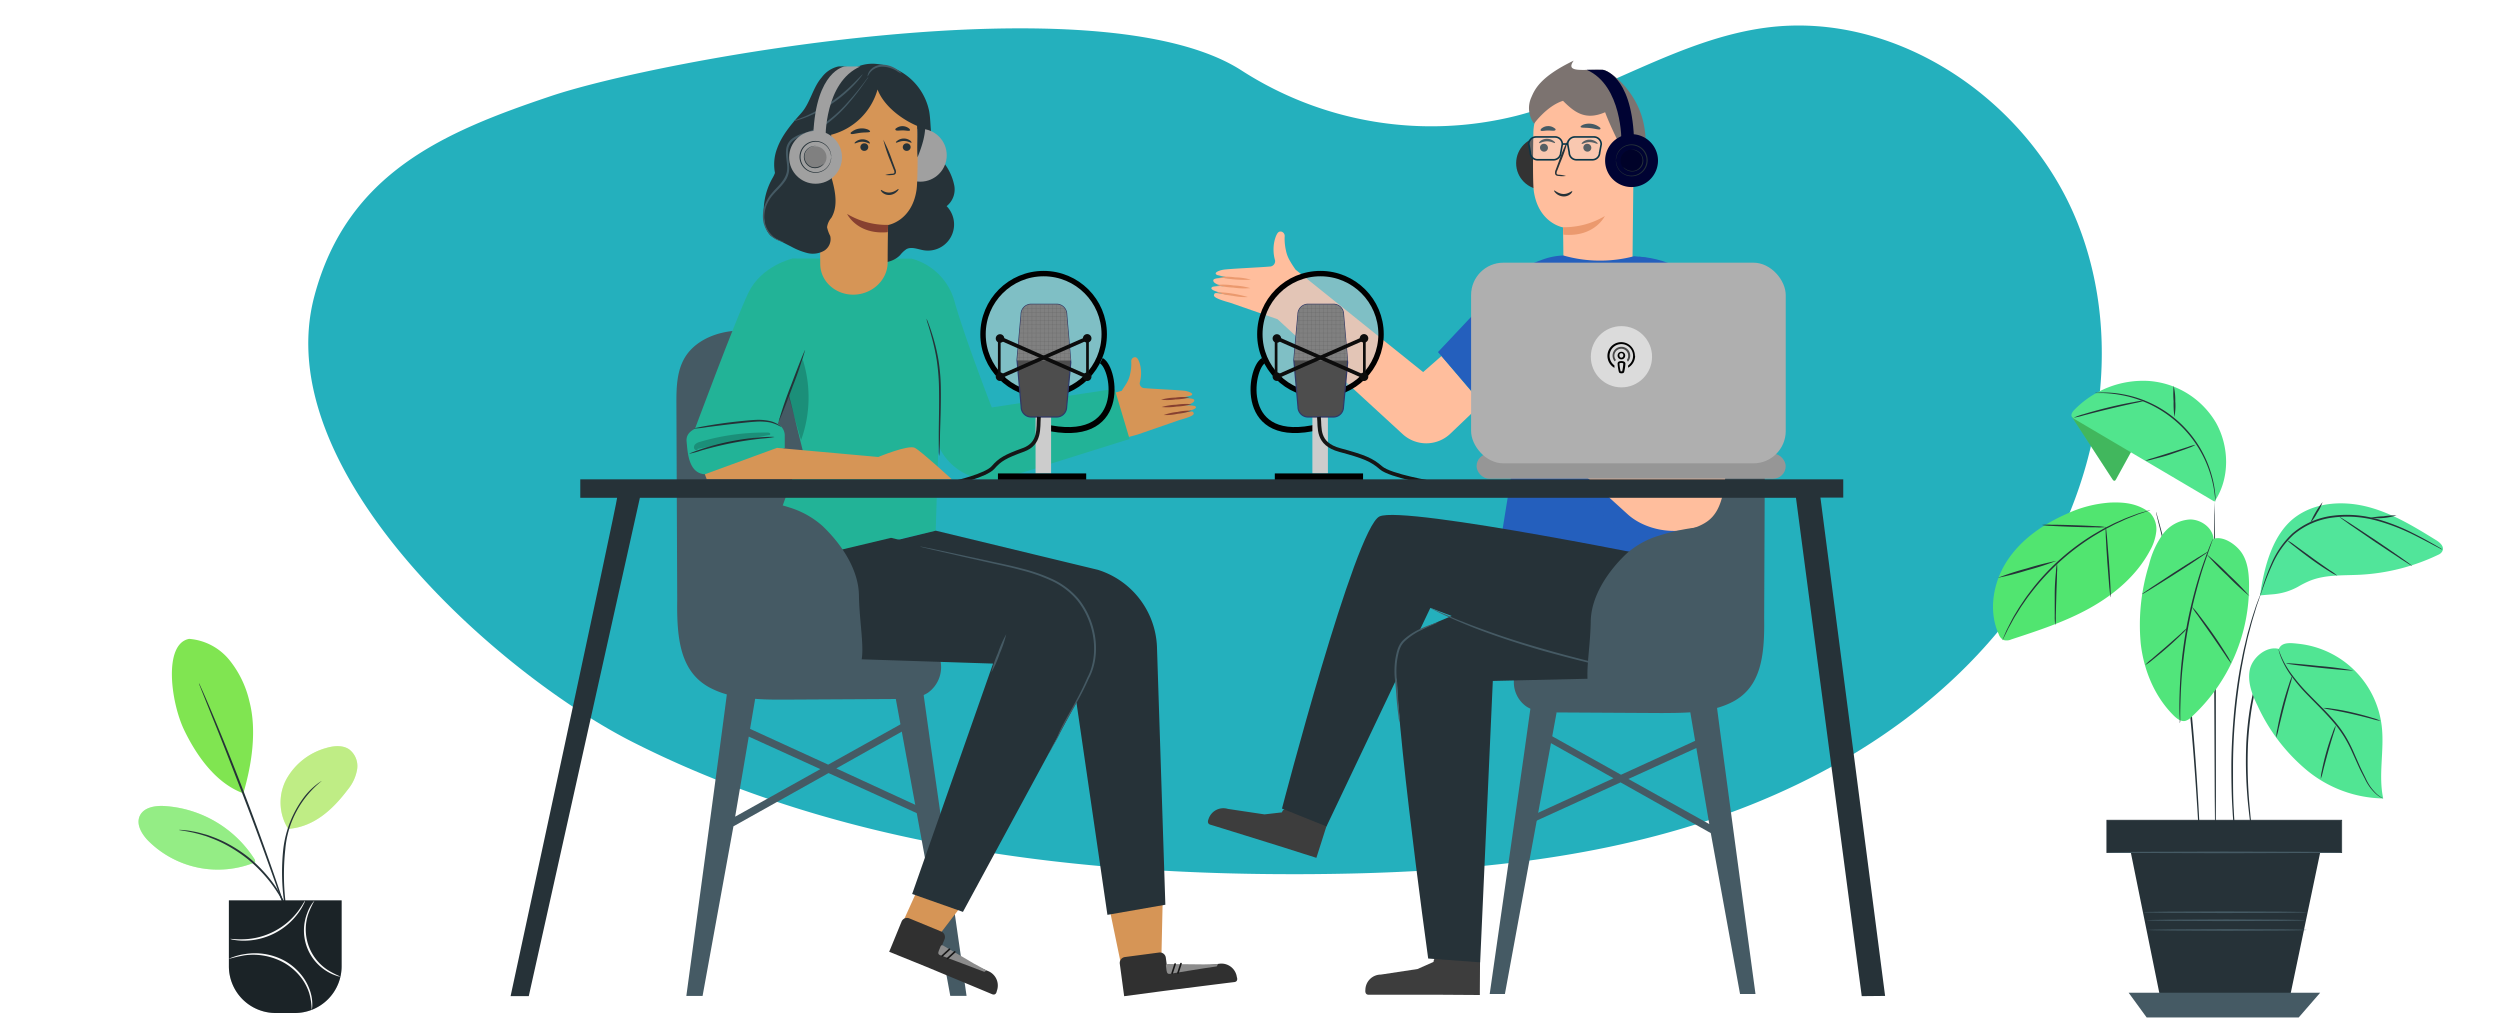 <svg xmlns="http://www.w3.org/2000/svg" xmlns:xlink="http://www.w3.org/1999/xlink" viewBox="0 0 657.18 271.84"><defs><style>.cls-1,.cls-11,.cls-2,.cls-22,.cls-35,.cls-38,.cls-42,.cls-44,.cls-45{fill:none;}.cls-2{stroke:#231f20;stroke-width:0.3px;}.cls-3{fill:#24b0bd;}.cls-4{fill:#455a64;}.cls-5{fill:#ffbe9d;}.cls-6{fill:#eb996e;}.cls-7{fill:#3d3d3d;}.cls-8{fill:#333;}.cls-9{fill:#263238;}.cls-10{fill:#eaeaea;opacity:0.25;}.cls-11{stroke:#083547;stroke-width:0.43px;}.cls-11,.cls-22,.cls-35,.cls-38,.cls-39,.cls-42,.cls-44,.cls-45{stroke-miterlimit:10;}.cls-12{fill:#7c7370;}.cls-13{fill:#000333;}.cls-14{opacity:0.2;}.cls-15{fill:#245fbd;}.cls-16{fill:#d69556;}.cls-17{fill:#874030;}.cls-18{fill:#22b397;}.cls-19{fill:#a0a0a0;}.cls-20{fill:#303030;}.cls-21{fill:#8c8c8c;}.cls-22,.cls-44{stroke:#161616;}.cls-22{stroke-linecap:round;stroke-width:0.43px;}.cls-23{fill:#51e57b;}.cls-24{fill:#51e574;}.cls-25{fill:#51e58d;}.cls-26{fill:#51e570;}.cls-27{fill:#51e59a;}.cls-28{fill:#51e593;}.cls-29{fill:#80e551;}.cls-30{fill:#a4e551;}.cls-31{opacity:0.3;}.cls-32{fill:#fff;}.cls-33{fill:#67e551;}.cls-34{fill:#fafafa;}.cls-35,.cls-38{stroke:#000;}.cls-35{stroke-width:1.57px;}.cls-36,.cls-37{fill:#ccc;}.cls-37{opacity:0.54;}.cls-38{stroke-width:1.42px;}.cls-39{fill:#4d4d4d;stroke:#303866;stroke-width:0.33px;}.cls-40{fill:gray;}.cls-41{fill:url(#Grid_.25_inch_Lines);}.cls-42,.cls-45{stroke:#0c0c0c;}.cls-42{stroke-width:0.99px;}.cls-43{fill:#0c0c0c;}.cls-45{stroke-width:0.71px;}.cls-46{fill:#969696;}.cls-47{fill:#afafaf;}.cls-48{fill:#dbdbdb;}.cls-49{fill:#494949;}</style><pattern id="Grid_.25_inch_Lines" data-name="Grid .25 inch Lines" width="72" height="72" patternTransform="translate(5.05 2.76) scale(0.06)" patternUnits="userSpaceOnUse" viewBox="0 0 72 72"><rect class="cls-1" width="72" height="72"/><line class="cls-2" x1="45" y1="71.75" x2="45" y2="144.25"/><line class="cls-2" x1="9" y1="71.75" x2="9" y2="144.25"/><line class="cls-2" x1="63" y1="71.75" x2="63" y2="144.25"/><line class="cls-2" x1="27" y1="71.75" x2="27" y2="144.25"/><line class="cls-2" x1="71.75" y1="9" x2="144.25" y2="9"/><line class="cls-2" x1="71.75" y1="45" x2="144.25" y2="45"/><line class="cls-2" x1="71.75" y1="27" x2="144.25" y2="27"/><line class="cls-2" x1="71.75" y1="63" x2="144.25" y2="63"/><line class="cls-2" x1="-0.25" y1="9" x2="72.25" y2="9"/><line class="cls-2" x1="-0.25" y1="45" x2="72.25" y2="45"/><line class="cls-2" x1="-0.25" y1="27" x2="72.25" y2="27"/><line class="cls-2" x1="-0.25" y1="63" x2="72.25" y2="63"/><line class="cls-2" x1="45" y1="-0.25" x2="45" y2="72.25"/><line class="cls-2" x1="9" y1="-0.25" x2="9" y2="72.25"/><line class="cls-2" x1="63" y1="-0.25" x2="63" y2="72.25"/><line class="cls-2" x1="27" y1="-0.25" x2="27" y2="72.25"/><line class="cls-2" x1="-72.25" y1="9" x2="0.25" y2="9"/><line class="cls-2" x1="-72.25" y1="45" x2="0.25" y2="45"/><line class="cls-2" x1="-72.25" y1="27" x2="0.25" y2="27"/><line class="cls-2" x1="-72.25" y1="63" x2="0.25" y2="63"/><line class="cls-2" x1="45" y1="-72.25" x2="45" y2="0.25"/><line class="cls-2" x1="9" y1="-72.25" x2="9" y2="0.25"/><line class="cls-2" x1="63" y1="-72.25" x2="63" y2="0.25"/><line class="cls-2" x1="27" y1="-72.25" x2="27" y2="0.25"/></pattern></defs><g id="kleur"><g id="Background_Simple_copy" data-name="Background Simple copy"><path class="cls-3" d="M144.75,25.28c29.33-9.85,144.77-30.72,181.72-6.69a92.06,92.06,0,0,0,72.1,11.86c22.49-5.77,42.49-20.06,65.51-23.16,34.39-4.63,69.13,19,82,51.19s5.54,70.41-14.28,98.89S481,205.25,448,216s-68.06,13.51-102.75,13.78c-61.28.47-124.07-7-178.78-34.64-35.22-17.79-96.11-71.4-83.82-117.34C91.3,45.38,116.87,34.65,144.75,25.28Z"/></g><g id="Character_2_copy" data-name="Character 2 copy"><path class="cls-4" d="M402.35,185.9c-.17,1.78-10.75,75.39-10.75,75.39l4,0,13.6-74.06Z"/><path class="cls-4" d="M444.33,187.25l1.27,7.49-19.48,8.92L406,192.41l-.85,1.51,19,10.66-23.31,10.67.63,1.6L426,205.67,449.72,219l7.69,42.3,4.06,0s-9.94-73.43-10.1-75.21h0a21,21,0,0,0,4.15-1.63c7.39-3.9,8.38-12,8.23-22q.11-24.35.2-48.69c0-4,0-8.28-2.12-11.73s-5.91-5.48-9.83-6.28-8-.51-12-.16L419.37,161c-6.5,1.91-12.52,4.72-17.07,9.4a14.5,14.5,0,0,0-4.23,7.56,7.82,7.82,0,0,0,3.1,7.71c2.28,1.53,5.28,1.6,8.08,1.61l27.62.16C439.33,187.42,441.85,187.42,444.33,187.25Zm1.59,9.38,3.4,20-21.26-11.86Z"/><path class="cls-5" d="M318.76,75.39A9.62,9.62,0,0,1,322,75.3c-2.21-.43-3.11-1-3.06-1.62.09-1,5.23-.51,7.63-.23A46.32,46.32,0,0,1,320,72.31c-1.13-.5.2-1.16,1.46-1.39,1.41-.27,9.84-.62,12.26-.85a1.43,1.43,0,0,0,1.46-1.62c-1-3.4.08-6.57.77-7.3s1.91,0,1.75,1.08a13.55,13.55,0,0,0,.33,3.56,8.5,8.5,0,0,0,1,2.68c.56,1,1.08,1.75,1.53,2.41l33.54,26.93,4.83-4.23,10.59,12.53L381.26,114a9.18,9.18,0,0,1-12.54.12l-32.88-30.2L323.4,79.59c-3.21-.89-4.47-1.49-4.27-2.08.28-.79.14-.49,6.2.3C325.33,77.81,316.68,76.6,318.76,75.39Z"/><path class="cls-6" d="M328.06,78.09a15.91,15.91,0,0,1-4.18-.37,15.47,15.47,0,0,1-4.1-.93,32.31,32.31,0,0,1,8.28,1.3Z"/><path class="cls-6" d="M328.68,75.74a18.34,18.34,0,0,1-4.47-.14,18.88,18.88,0,0,1-4.43-.7,17.85,17.85,0,0,1,4.48.14A18.72,18.72,0,0,1,328.68,75.74Z"/><path class="cls-6" d="M328.84,73.53a32.5,32.5,0,0,1-8.42-.69,15.5,15.5,0,0,1,4.23.07A15.87,15.87,0,0,1,328.84,73.53Z"/><g id="schoen_copy_2" data-name="schoen copy 2"><path class="cls-7" d="M322.78,212.64l9.62,1.44,4.58-.53a1.58,1.58,0,0,1,2-1l8.67,2.75a1.58,1.58,0,0,1,1,2l-2.27,7.14-.34,1.06-10.16-3.22s-16.56-5.16-17.74-5.5c-1-.3-.46-1.44-.46-1.44A4.09,4.09,0,0,1,322.78,212.64Z"/></g><g id="schoen_copy_3" data-name="schoen copy 3"><path class="cls-7" d="M363,256.19l9.62-1.46,4.22-1.87a1.58,1.58,0,0,1,1.57-1.55l9.1.07a1.56,1.56,0,0,1,1.55,1.57l-.05,7.5v1.11l-10.66-.07s-17.34,0-18.57,0c-1.08,0-.86-1.24-.86-1.24A4.08,4.08,0,0,1,363,256.19Z"/></g><circle class="cls-8" cx="405.5" cy="42.9" r="6.95"/><path class="cls-5" d="M416.29,21.9a13.21,13.21,0,0,0-13.21,13c-.12,6.56-.17,13.55.15,15.57,1.31,8.25,7.64,9.3,7.64,9.3s.1,5.17.12,10.08c0,4.67,4.08,8.55,9.08,8.65h0a8.56,8.56,0,0,0,9.05-8.15l.38-35.05A13.21,13.21,0,0,0,416.29,21.9Z"/><path class="cls-9" d="M404.82,38.79a1.07,1.07,0,0,0,1,1.07,1,1,0,0,0,1.09-1,1.06,1.06,0,0,0-1-1.06A1,1,0,0,0,404.82,38.79Z"/><path class="cls-9" d="M404.59,37.61c.14.13.94-.46,2.08-.46s2,.58,2.09.44-.07-.31-.44-.58a2.9,2.9,0,0,0-1.67-.52A2.81,2.81,0,0,0,405,37C404.65,37.29,404.53,37.54,404.59,37.61Z"/><path class="cls-9" d="M416.22,38.79a1.06,1.06,0,0,0,1,1.07,1,1,0,0,0,1.09-1,1.06,1.06,0,0,0-1-1.06A1,1,0,0,0,416.22,38.79Z"/><path class="cls-9" d="M415.78,37.82c.14.14.94-.46,2.08-.45s2,.57,2.09.43-.07-.31-.43-.58a2.89,2.89,0,0,0-1.68-.51,2.74,2.74,0,0,0-1.65.53C415.84,37.51,415.72,37.76,415.78,37.82Z"/><path class="cls-9" d="M411.65,46.26a7.45,7.45,0,0,0-1.85-.33c-.29,0-.56-.09-.61-.29a1.46,1.46,0,0,1,.19-.86c.28-.7.56-1.44.86-2.21a37.42,37.42,0,0,0,1.93-5.79,38.59,38.59,0,0,0-2.39,5.62c-.29.77-.56,1.52-.82,2.22a1.68,1.68,0,0,0-.15,1.14.74.74,0,0,0,.47.43,1.93,1.93,0,0,0,.5.07A7.1,7.1,0,0,0,411.65,46.26Z"/><path class="cls-6" d="M410.87,59.73a21,21,0,0,0,11-2.94s-2.68,5.66-10.93,4.89Z"/><path class="cls-9" d="M413.29,50.26c-.13-.14-1,.78-2.34.73s-2.26-1-2.38-.92.06.38.46.76a3.06,3.06,0,0,0,1.94.81,2.65,2.65,0,0,0,1.9-.66C413.25,50.63,413.35,50.31,413.29,50.26Z"/><path class="cls-4" d="M415.49,33.36c.11.31,1.25.16,2.58.32s2.42.53,2.6.25-.11-.43-.55-.73a4.45,4.45,0,0,0-1.92-.67,4.27,4.27,0,0,0-2,.24C415.69,33,415.44,33.21,415.49,33.36Z"/><path class="cls-4" d="M405,34.31c.2.26,1,0,1.93,0s1.74.17,1.93-.1-.05-.39-.4-.63a2.62,2.62,0,0,0-1.57-.43,2.67,2.67,0,0,0-1.53.52C405,33.92,404.92,34.18,405,34.31Z"/><path class="cls-5" d="M428.45,38.15c.12-.06,4.77-1.63,4.82,3.18s-4.79,3.87-4.8,3.73S428.45,38.15,428.45,38.15Z"/><path class="cls-6" d="M429.92,43.22s.08.06.23.12a.81.81,0,0,0,.62,0,2.05,2.05,0,0,0,.94-1.87,2.71,2.71,0,0,0-.24-1.2,1,1,0,0,0-.64-.64.42.42,0,0,0-.49.24c-.07.13,0,.23-.06.24s-.1-.08-.07-.28a.53.53,0,0,1,.19-.3.59.59,0,0,1,.46-.13,1.16,1.16,0,0,1,.88.74,2.72,2.72,0,0,1,.31,1.33,2.17,2.17,0,0,1-1.2,2.09.89.89,0,0,1-.77-.11C429.93,43.34,429.9,43.23,429.92,43.22Z"/><g id="haar_erik" data-name="haar erik"><g id="bril_erik" data-name="bril erik"><path class="cls-10" d="M408.35,42h-4.16a1.9,1.9,0,0,1-1.91-1.91l-.41-2.26A1.92,1.92,0,0,1,403.78,36h5a1.91,1.91,0,0,1,1.91,1.91l-.41,2.26A1.9,1.9,0,0,1,408.35,42Z"/><path class="cls-10" d="M418.57,42h-4.16a1.9,1.9,0,0,1-1.9-1.91l-.41-2.26A1.91,1.91,0,0,1,414,36h5a1.92,1.92,0,0,1,1.91,1.91l-.41,2.26A1.9,1.9,0,0,1,418.57,42Z"/><path class="cls-11" d="M408.35,42h-4.16a1.9,1.9,0,0,1-1.91-1.91l-.41-2.26A1.92,1.92,0,0,1,403.78,36h5a1.91,1.91,0,0,1,1.91,1.91l-.41,2.26A1.9,1.9,0,0,1,408.35,42Z"/><path class="cls-11" d="M418.57,42h-4.16a1.9,1.9,0,0,1-1.9-1.91l-.41-2.26A1.91,1.91,0,0,1,414,36h5a1.92,1.92,0,0,1,1.91,1.91l-.41,2.26A1.9,1.9,0,0,1,418.57,42Z"/><line class="cls-11" x1="410.66" y1="37.86" x2="412.1" y2="37.86"/></g><path class="cls-12" d="M403.26,32.5s3.34-4.65,7.61-6c3,3,5.87,5.27,11.07,3,1.67,4.57,7.62,16.83,8,13.73s3.9-2.15,2.13-10.72-8.66-13.82-10.63-14.15c-4.82-.26-10.21,1-7.76-2.42-9.08,4.36-10.31,7.78-11.18,9.75A6.87,6.87,0,0,0,403.26,32.5Z"/></g><path class="cls-13" d="M421.94,42.22a6.95,6.95,0,1,0,6.95-6.95A6.95,6.95,0,0,0,421.94,42.22Z"/><path class="cls-13" d="M426.23,37.28s.28-14.8-9.14-18.93h4.23s7.47,1.09,8.2,17.77"/><g class="cls-14"><path d="M426,42.22a2.89,2.89,0,1,0,2.89-2.89A2.88,2.88,0,0,0,426,42.22Z"/></g><path class="cls-9" d="M426.72,43.9a3.49,3.49,0,0,0,1.44.89,2.92,2.92,0,0,0,1.8,0,2.86,2.86,0,0,0,1.62-3.67,2.92,2.92,0,0,0-1.2-1.35,3.28,3.28,0,0,0-1.63-.45,1.57,1.57,0,0,1,.47,0,2.87,2.87,0,0,1,1.23.36,3.05,3.05,0,0,1,1.3,1.41,2.93,2.93,0,0,1,0,2.32A2.86,2.86,0,0,1,430,44.93a3,3,0,0,1-3-.66A1.92,1.92,0,0,1,426.72,43.9Z"/><path class="cls-9" d="M424.78,42.14a3.21,3.21,0,0,1,.09-1,4.09,4.09,0,0,1,1.49-2.31,4.15,4.15,0,0,1,4-.62,4.19,4.19,0,0,1,0,7.88,4.15,4.15,0,0,1-4-.62,4.09,4.09,0,0,1-1.49-2.31,3.21,3.21,0,0,1-.09-1,7.9,7.9,0,0,0,.17,1,4.1,4.1,0,0,0,1.49,2.22,4,4,0,1,0-1.49-4.2A7.9,7.9,0,0,0,424.78,42.14Z"/><path class="cls-15" d="M449.29,88.88l-7,35.1,1.26,26.3-50.11-1.63,4.74-29.26,0-19.06-6.46,8.2L378,92.55,394.1,75.46h0a27.76,27.76,0,0,1,10.8-7,18,18,0,0,1,6.07-1.3h0a35,35,0,0,0,18.63.18c.66.09,0,0,1.16.14l.21,0a20.87,20.87,0,0,1,18.22,19.63Z"/><path class="cls-15" d="M430.76,67.49s19.4.15,21.8,20.64l1.21,15.22L436.18,103Z"/><path class="cls-15" d="M451,81l-.67.06a9.06,9.06,0,0,1-1.93-.17,17.36,17.36,0,0,1-2.94-.85c-1.12-.41-2.37-1-3.8-1.37a10.07,10.07,0,0,0-4.81-.36,14.54,14.54,0,0,0-5.14,2.13c-1.68,1-3.29,2.36-5,3.63a20.53,20.53,0,0,1-5.87,3.19,17.67,17.67,0,0,1-12.67-.66,35.57,35.57,0,0,1-4.86-2.86A40.26,40.26,0,0,0,399,81.19a12.14,12.14,0,0,0-6.83-1.42,7.94,7.94,0,0,0-1.86.47l-.62.27s.2-.12.6-.31a8.08,8.08,0,0,1,1.87-.51,12.19,12.19,0,0,1,6.9,1.37,41.05,41.05,0,0,1,4.22,2.52,34.42,34.42,0,0,0,4.84,2.83,17.51,17.51,0,0,0,12.53.64,20.31,20.31,0,0,0,5.82-3.16c1.75-1.26,3.36-2.59,5.06-3.63a14.8,14.8,0,0,1,5.21-2.14,10.32,10.32,0,0,1,4.88.39c1.44.44,2.69,1,3.8,1.4a18.81,18.81,0,0,0,2.92.89,10.06,10.06,0,0,0,1.91.2Z"/><path class="cls-15" d="M394.94,103.45a3.16,3.16,0,0,1-.76-.28,5.4,5.4,0,0,1-1.69-1.42,10.13,10.13,0,0,1-1.58-2.88c-.44-1.16-.79-2.47-1.35-3.76a8.11,8.11,0,0,0-2.31-3.17,8.34,8.34,0,0,0-2.82-1.54,9.88,9.88,0,0,0-3-.38,4.29,4.29,0,0,1,.81-.06,7.51,7.51,0,0,1,2.19.31A8.06,8.06,0,0,1,389.74,95c.57,1.31.92,2.63,1.35,3.77a10.34,10.34,0,0,0,1.51,2.86A5.52,5.52,0,0,0,394.94,103.45Z"/><path class="cls-15" d="M434.48,99l-.35-.17a7.53,7.53,0,0,0-1-.43,9.14,9.14,0,0,0-4.08-.23,20.34,20.34,0,0,0-5.75,2,27.09,27.09,0,0,1-7.05,2.64,21,21,0,0,1-7.53.09,20.56,20.56,0,0,1-9.38-4.06c-.75-.63-1.15-1-1.15-1a3,3,0,0,1,.32.23l.88.7a23.08,23.08,0,0,0,3.53,2.14,21.44,21.44,0,0,0,5.83,1.8,20.86,20.86,0,0,0,7.46-.1,27.55,27.55,0,0,0,7-2.6A20,20,0,0,1,429,98a9,9,0,0,1,4.13.3A5.13,5.13,0,0,1,434.48,99Z"/><path class="cls-15" d="M453.26,95a2.77,2.77,0,0,1-.65.43,5.16,5.16,0,0,1-2.07.48,9.57,9.57,0,0,1-3.12-.5,34.82,34.82,0,0,0-3.69-1,16.09,16.09,0,0,0-6.9.21,18.51,18.51,0,0,0-2,.63,4.53,4.53,0,0,1-.73.28,12.26,12.26,0,0,1,2.71-1,15.66,15.66,0,0,1,7-.27,31.68,31.68,0,0,1,3.71,1.06,9.57,9.57,0,0,0,3.06.52,5.3,5.3,0,0,0,2-.4C453,95.15,453.25,95,453.26,95Z"/><path class="cls-15" d="M439.52,117.51l-.42-.16c-.26-.11-.67-.25-1.19-.42a16.39,16.39,0,0,0-4.59-.68,28.06,28.06,0,0,0-6.84.87c-2.53.62-5.24,1.57-8.12,2.44a34.68,34.68,0,0,1-8.32,1.67,17.63,17.63,0,0,1-6.85-1,11.8,11.8,0,0,1-4-2.41,8.66,8.66,0,0,1-.86-.93c-.19-.23-.27-.35-.27-.35s.37.48,1.18,1.22a12,12,0,0,0,4,2.34A17.62,17.62,0,0,0,410,121a35.06,35.06,0,0,0,8.28-1.67c2.87-.87,5.58-1.82,8.13-2.42a26.8,26.8,0,0,1,6.88-.84,16.08,16.08,0,0,1,4.61.74A9.6,9.6,0,0,1,439.52,117.51Z"/><path class="cls-15" d="M440.2,135.77l-.45-.14a10.89,10.89,0,0,0-1.3-.3,13.08,13.08,0,0,0-4.88.26,37,37,0,0,0-6.81,2.57,38,38,0,0,1-4,1.58,19.44,19.44,0,0,1-4.58.85,27,27,0,0,1-8.89-1,48.67,48.67,0,0,1-6.87-2.53c-1.9-.86-3.4-1.62-4.44-2.15l-1.19-.61-.41-.23.42.19,1.21.58c1,.51,2.57,1.25,4.47,2.09a49.32,49.32,0,0,0,6.86,2.48,27.26,27.26,0,0,0,8.83,1,19.63,19.63,0,0,0,4.53-.84,38.46,38.46,0,0,0,4-1.56,37.23,37.23,0,0,1,6.86-2.54,12.64,12.64,0,0,1,4.92-.2A7.78,7.78,0,0,1,440.2,135.77Z"/><path class="cls-15" d="M441,72.34l-.51.15a4.8,4.8,0,0,0-1.39.63,9.93,9.93,0,0,0-3.33,4.44,20.87,20.87,0,0,0-1.16,3.72,14.52,14.52,0,0,0-.29,2.14c0,.73,0,1.51.06,2.29.13,3.17.27,6.64.42,10.28.1,2.57.2,5.06.29,7.36l-.1-.09,13.67,0,4,0c.93,0,1.43,0,1.43,0l-1.43,0-4,0-13.67,0h-.09v-.09c-.1-2.3-.2-4.79-.3-7.36-.15-3.64-.28-7.11-.41-10.27,0-.79-.08-1.56,0-2.32a14.72,14.72,0,0,1,.31-2.17,19.93,19.93,0,0,1,1.19-3.73A9.74,9.74,0,0,1,439,73.06a4.77,4.77,0,0,1,1.41-.61Z"/><path class="cls-15" d="M398.21,85.77c.05,0,.1,6.36.1,14.22s-.05,14.22-.1,14.22-.1-6.37-.1-14.22S398.15,85.77,398.21,85.77Z"/><g class="cls-14"><path class="cls-15" d="M398.17,108.6c7.26,9.76,14.92,20.43,24.46,28a20.06,20.06,0,0,0,6.62,3.81,8.4,8.4,0,0,0,7.34-1,1.16,1.16,0,0,0,.47-.6c.14-.55-.49-1-1-1.21-8.44-4-14.46-11.7-21.65-17.69-4.91-4.09-16.24-11.3-16.24-11.3"/></g><path class="cls-5" d="M390.53,100.23c1.18-.87,5.91,5.59,5.68,3.59s-6.68-7.21-5.4-8.06c1.66-1.12,6.49,5.74,6.94,6.29s1.24-.1.81-.58c-.62-.68-7-8-5.36-9.1.9-.61,1.82,1.14,1.82,1.14s5.45,7.29,6.2,6.74-2.3-5-3.44-6.36-.93-2.5.09-2.5c.69,0,4.27,4.22,5.36,5.64s4,5.36,4.12,2.2c0,0,0-.09,0-.14,0-3.11,1.07-5.5,1.84-6a1.08,1.08,0,0,1,1.55,1.16,1.24,1.24,0,0,1-.11.44c0,.06-.05.15-.08.22a16,16,0,0,0-.37,3.19,8.37,8.37,0,0,0,.38,2.81c.33,1,.65,1.93.95,2.67l.47.58,26.43,14.94h0l-.72-15.29s0,0,0-.61l15.57.15.28,20.34a26.45,26.45,0,0,1-.6,6c-.68,3-1.76,5.78-4.34,7.51-5.92,3.94-15.46,2.74-20.72-2l-21.94-19.93-4.55-4.14h0a99.53,99.53,0,0,1-8.35-7C389.8,100.85,390.09,100.55,390.53,100.23Z"/><path class="cls-9" d="M443.63,148.07s-74.59-15.35-81-12.31S337,212.55,337,212.55l11.69,4.7L376,159.79s50.79,19.77,58.94,18.09S443.63,148.07,443.63,148.07Z"/><path class="cls-9" d="M410.36,151.45c-1,.33-40.21,13.16-42.93,18.24s8,82.28,8,82.28l13.66,1L392.42,179,435.33,178Z"/><path class="cls-4" d="M435.56,178a2.67,2.67,0,0,1-.63-.08l-1.8-.32c-1.55-.29-3.79-.73-6.56-1.32-5.52-1.18-13.13-3-21.43-5.34-4.14-1.2-8.05-2.46-11.59-3.68s-6.68-2.43-9.28-3.54c-1.31-.54-2.47-1.06-3.49-1.53s-1.91-.87-2.61-1.23l-1.62-.82a4.84,4.84,0,0,1-.56-.31,2.53,2.53,0,0,1,.6.22l1.66.74q1.08.5,2.64,1.14c1,.45,2.2,1,3.52,1.46,2.61,1.07,5.77,2.21,9.29,3.44s7.45,2.43,11.58,3.63c8.28,2.38,15.87,4.21,21.37,5.47l6.52,1.48,1.78.41A2.86,2.86,0,0,1,435.56,178Z"/><path class="cls-4" d="M368,189.8a2.74,2.74,0,0,1-.35-1.25c-.1-.92-.26-2.06-.4-3.44s-.28-3.74-.46-5.64a22,22,0,0,1,0-6.18c.41-2.29.81-3.9,2.27-5.21a16.9,16.9,0,0,1,4.39-2.81,31.13,31.13,0,0,1,3.25-1.27,5.89,5.89,0,0,1,1.23-.36c0,.09-1.69.69-4.33,2a17.3,17.3,0,0,0-4.22,2.83c-1.4,1.29-1.71,2.8-2.1,5a22.21,22.21,0,0,0,0,6c.13,1.91.24,4.15.34,5.65s.27,2.53.33,3.45S368,189.79,368,189.8Z"/><path class="cls-4" d="M421.52,184c-6.65-.44-3.52-10-3.36-20.63.1-6.67,4.53-13.21,9.37-17.8a22.58,22.58,0,0,1,8.49-4.74,52.78,52.78,0,0,1,25.73-1.66S474.35,187.47,421.52,184Z"/></g><g id="Character_1_copy" data-name="Character 1 copy"><path class="cls-4" d="M206.37,183.91l29.11-.16c3,0,6.11-.09,8.52-1.7a8.26,8.26,0,0,0,3.26-8.13,15.24,15.24,0,0,0-4.46-8c-4.79-4.94-11.14-7.9-18-9.91L203,87.18c-4.2-.36-8.47-.68-12.6.17s-8.18,3-10.36,6.62-2.25,8.12-2.23,12.36l.21,51.32c-.16,10.52.88,19.06,8.67,23.17a23.07,23.07,0,0,0,4.37,1.72h0c-.16,1.87-10.64,79.26-10.64,79.26l4.27,0,8.11-44.58,25-14,25.94,11.78.66-1.68L219.84,202l20-11.24-.9-1.59L217.7,201l-20.53-9.4,1.34-7.9C201.12,183.92,203.77,183.92,206.37,183.91Zm9.28,18.27-22.4,12.5,3.58-21.05Z"/><path class="cls-4" d="M242.75,182.32c.18,1.87,11.33,79.46,11.33,79.46l-4.28,0-14.32-78.05Z"/><path class="cls-16" d="M299,114.24l11-3.81c2.84-.79,4-1.32,3.77-1.84-.24-.69-.12-.44-5.47.26,0,0,7.63-1.06,5.79-2.13a8.25,8.25,0,0,0-2.85-.08c1.95-.38,2.74-.93,2.7-1.43-.08-.87-4.62-.45-6.74-.2a42,42,0,0,0,5.82-1c1-.44-.19-1-1.3-1.23s-8.68-.54-10.83-.75a1.26,1.26,0,0,1-1.28-1.43c.86-3-.07-5.8-.68-6.44s-1.69,0-1.55.95a11.61,11.61,0,0,1-.29,3.15,7.4,7.4,0,0,1-.88,2.36c-.5.84-1,1.54-1.35,2.12l-7.24,2,2.95,11.78Z"/><path class="cls-17" d="M305.91,109.1a13.66,13.66,0,0,0,3.69-.33,13.92,13.92,0,0,0,3.61-.81,14.13,14.13,0,0,0-3.69.33A14.34,14.34,0,0,0,305.91,109.1Z"/><path class="cls-17" d="M305.36,107a16.16,16.16,0,0,0,3.95-.13,15.77,15.77,0,0,0,3.9-.62,16.16,16.16,0,0,0-3.95.13A15.89,15.89,0,0,0,305.36,107Z"/><path class="cls-17" d="M305.21,105.07A14.07,14.07,0,0,0,309,105a14.45,14.45,0,0,0,3.7-.54,14,14,0,0,0-3.74.06A14.55,14.55,0,0,0,305.21,105.07Z"/><path class="cls-18" d="M239.67,68s7.6,19.44,7.58,26.92c0,4.91-1.28,44.63-1.28,44.63L199.58,150,211,118.34l-3.63-14.64.8-35.75Z"/><path class="cls-18" d="M239.67,68a16,16,0,0,1,11.26,11.28c2.65,9.46,9.77,27.82,9.77,27.82L293,102.21l3.94,13.19-32.77,10.28a15.16,15.16,0,0,1-17.89-9.53l-9.94-27.37Z"/><path class="cls-18" d="M208.21,68s-8.08,1.86-11.5,9-14.61,37.29-14.61,37.29l20.51,1.87,6.84-17.72Z"/><path class="cls-18" d="M182.73,112.57c-.14.37-2.51,1-2.24,3.55s.4,8.28,4.8,8.55,21-6.93,21-6.93v-3.25a3.42,3.42,0,0,0-3.67-3.41Z"/><path class="cls-9" d="M246.86,119.86a9.19,9.19,0,0,1-.09-1.44c0-.92,0-2.26,0-3.91,0-3.31.16-7.88.06-12.9a55.53,55.53,0,0,0-.6-7A56.69,56.69,0,0,0,245,88.91c-.43-1.59-.81-2.87-1.09-3.75a8.06,8.06,0,0,1-.37-1.39,8.22,8.22,0,0,1,.56,1.33c.33.86.76,2.13,1.24,3.72a48.51,48.51,0,0,1,1.33,5.67,51,51,0,0,1,.64,7.1c.1,5.06-.14,9.62-.21,12.92,0,1.58-.08,2.9-.11,3.91A7.56,7.56,0,0,1,246.86,119.86Z"/><path class="cls-9" d="M211.65,92a98.53,98.53,0,0,1-3.25,9.48c-1.92,5.18-3.58,9.34-3.71,9.3a100,100,0,0,1,3.24-9.48C209.86,96.15,211.52,92,211.65,92Z"/><path class="cls-9" d="M205.39,112.29a9.4,9.4,0,0,0-3.13-1.27,15.21,15.21,0,0,0-3.67-.16c-1.39.08-2.93.26-4.55.43-3.22.35-6.13.73-8.24,1a26.62,26.62,0,0,1-3.43.38,3.86,3.86,0,0,1,.9-.25c.58-.13,1.43-.3,2.48-.48,2.09-.37,5-.81,8.24-1.16,1.62-.17,3.15-.33,4.57-.4a14.58,14.58,0,0,1,3.77.28,7,7,0,0,1,2.36,1A2.48,2.48,0,0,1,205.39,112.29Z"/><path class="cls-9" d="M203.6,114.88a29.18,29.18,0,0,1-3.34.41c-2.06.22-4.9.6-8,1.21s-5.87,1.34-7.87,1.91a25.31,25.31,0,0,1-3.24.89,3.58,3.58,0,0,1,.82-.38c.54-.23,1.33-.51,2.32-.85a66.22,66.22,0,0,1,15.94-3.14c1-.06,1.88-.1,2.46-.1A3.49,3.49,0,0,1,203.6,114.88Z"/><g class="cls-14"><path d="M207.19,103.81q1.69,6,3.38,11.92A33,33,0,0,0,211,94.46l-3.53,9.3"/></g><g class="cls-14"><path d="M183.53,118.22a.72.72,0,0,1-1.07-.35,1.14,1.14,0,0,1,.41-1.18,3.18,3.18,0,0,1,1.19-.56,60.14,60.14,0,0,1,17.8-2.42c.3,0,.71.17.61.44s-.23.19-.39.22l-18.9,3.68"/></g><polygon class="cls-16" points="305.76 231.12 305.24 254.54 295.35 256.72 290.6 233.75 305.76 231.12"/><polygon class="cls-16" points="256.9 232.69 244.98 248.25 235.56 246.31 242.43 231.12 256.9 232.69"/><path class="cls-9" d="M200.35,149s-5.17,18.64,11.33,23.83l49.37,1.61L239.78,235l13.35,4.71L285.9,179.2a20,20,0,0,0,2.15-9h0a20,20,0,0,0-15.31-19.47l-38.51-9.35-33.1,7.89"/><path class="cls-9" d="M219.94,145.8s-9.47,19,11.77,23.18l49.81,5.76,9.59,65.75,15.23-2.66-2.21-67.93a22.15,22.15,0,0,0-15.53-20.11L246,139.5l-26,6.3"/><path class="cls-4" d="M275.61,198.07a3.48,3.48,0,0,0,.74-1.27c.43-1,1.3-2.3,2-4.09,1.57-3.67,4.82-8.34,7.46-14.53h0c3-5.53,2.32-14.1-2.61-20.33a19.5,19.5,0,0,0-7-5.28,46.1,46.1,0,0,0-7.83-2.71c-2.57-.7-5-1.22-7.35-1.74l-6.42-1.44-9.29-2.13-2.52-.6-.65-.17a.61.61,0,0,1-.22-.08.67.67,0,0,1,.23,0l.67.12,2.54.51,9.32,2,6.44,1.39c2.31.5,4.78,1,7.36,1.69a45.44,45.44,0,0,1,7.93,2.72,19.93,19.93,0,0,1,7.19,5.4c5.06,6.4,5.77,15.15,2.6,20.86v0c-2.71,6.16-6,10.81-7.63,14.46-.79,1.77-1.7,3-2.15,4S275.59,198.18,275.61,198.07Z"/><path class="cls-4" d="M264.5,166.74a29.31,29.31,0,0,1-1.71,5.11,28.73,28.73,0,0,1-2.19,4.93,29.19,29.19,0,0,1,1.72-5.11A29.67,29.67,0,0,1,264.5,166.74Z"/><path class="cls-16" d="M204.26,117.73l26.61,2.4s7.92-3.29,9.62-2.4,9.69,8.25,9.69,8.25H185.77l-.48-1.31Z"/><path class="cls-9" d="M223,19.61c1.32-2.12,4.08-2.89,6.58-2.86a15.61,15.61,0,0,1,14.67,12.47c.5,2.81.21,5.76,1.09,8.47a23.62,23.62,0,0,0,3,5.4,14.32,14.32,0,0,1,2.5,5.61,5.61,5.61,0,0,1-2,5.49,6.88,6.88,0,0,1-6.08,11.59c-1.51-.26-3.13-1-4.48-.29a7.26,7.26,0,0,0-1.66,1.57c-2.08,2.13-5.53,2.47-8.31,1.4a14.55,14.55,0,0,1-6.56-5.82c-.43-.66-1-1.42-1.78-1.34a2.39,2.39,0,0,0-1.18.65,7,7,0,0,1-9.56-10.11A8.06,8.06,0,0,1,204,46.59a11.74,11.74,0,0,1,.29-7.58c1.3-3.59,3.89-6.54,6.43-9.39C213,27,213.68,23,216,20.36a7.48,7.48,0,0,1,4.33-2.88,8.53,8.53,0,0,1,5,1.11"/><circle class="cls-19" cx="241.92" cy="40.81" r="6.95"/><path class="cls-16" d="M228.24,20.85a13,13,0,0,0-13,13.12l.38,35.49c.06,4.52,4,8.07,8.84,8h0c4.89-.11,8.86-3.89,8.88-8.46,0-4.8.11-9.85.11-9.85s6.18-1,7.46-9.08c.33-2,.35-9.47.29-16.32a13,13,0,0,0-13-12.87Z"/><path class="cls-9" d="M239.38,38.66a1,1,0,0,1-1,1,1,1,0,0,1-1.06-.93,1,1,0,0,1,1-1.05A1,1,0,0,1,239.38,38.66Z"/><path class="cls-9" d="M239.6,37.5c-.12.13-.91-.45-2-.44s-1.93.56-2.05.42.07-.3.43-.56a2.85,2.85,0,0,1,1.64-.51,2.79,2.79,0,0,1,1.61.52C239.55,37.19,239.67,37.44,239.6,37.5Z"/><path class="cls-9" d="M228.24,38.66a1,1,0,0,1-1,1,1,1,0,0,1-1.07-.93,1,1,0,0,1,1-1.05A1,1,0,0,1,228.24,38.66Z"/><path class="cls-9" d="M228.67,37.71c-.13.13-.92-.45-2-.45s-1.92.56-2,.43.07-.31.43-.56a2.85,2.85,0,0,1,1.64-.51,2.7,2.7,0,0,1,1.61.52C228.61,37.4,228.73,37.65,228.67,37.71Z"/><path class="cls-9" d="M232.71,46a6.56,6.56,0,0,1,1.8-.33c.29,0,.56-.08.6-.28a1.41,1.41,0,0,0-.19-.84q-.39-1-.84-2.16a37,37,0,0,1-1.88-5.66,37.1,37.1,0,0,1,2.33,5.49c.29.76.55,1.48.81,2.18a1.65,1.65,0,0,1,.15,1.11.72.72,0,0,1-.47.42,2.31,2.31,0,0,1-.48.07A7.34,7.34,0,0,1,232.71,46Z"/><path class="cls-17" d="M233.47,59.12a20.48,20.48,0,0,1-10.79-2.88s2.62,5.54,10.69,4.79Z"/><path class="cls-9" d="M231.56,49.93c.12-.13.94.76,2.29.68s2.19-1,2.31-.92,0,.36-.44.74a3,3,0,0,1-1.89.83,2.61,2.61,0,0,1-1.86-.63C231.6,50.29,231.49,50,231.56,49.93Z"/><path class="cls-9" d="M228.72,34.59c-.11.3-1.23.16-2.53.32s-2.36.51-2.54.24.11-.41.54-.71a4.26,4.26,0,0,1,1.88-.66,4.18,4.18,0,0,1,2,.24C228.52,34.21,228.76,34.45,228.72,34.59Z"/><path class="cls-9" d="M239.19,34.28c-.19.25-1,0-1.88,0s-1.7.17-1.88-.1,0-.38.38-.62a2.74,2.74,0,0,1,3,.1C239.17,33.9,239.28,34.16,239.19,34.28Z"/><path class="cls-9" d="M212.34,33.75c.57-4.88,2.88-9.8,7.07-12.37,3.67-2.26,7.43-2.77,11.08-.78A10.46,10.46,0,0,1,239,23.29a13.58,13.58,0,0,1,4.15,8.5c.37,3.2-.75,6.56-1.95,9.56-.21-2.73.09-5.54-.12-8.26-4.19-1.78-8.77-5.3-10.4-9.56a17.05,17.05,0,0,1-12.22,11.9,13.94,13.94,0,0,1-4.79,12.94C212.71,43.56,211.77,38.64,212.34,33.75Z"/><path class="cls-9" d="M217.69,38.59c-.63,3.12.44,6.3,1.23,9.38s1.26,6.57-.39,9.29a4.79,4.79,0,0,0-1.12,2.47,9,9,0,0,0,.83,2.29,3.59,3.59,0,0,1-1.6,3.89,6,6,0,0,1-4.36.62,17.48,17.48,0,0,1-4.19-1.65l-3.93-2a6.72,6.72,0,0,1-1.65-1A5.59,5.59,0,0,1,201.08,59a17.75,17.75,0,0,1,2.1-12.37c2.1-3.73,1.17-9.92,4.78-12.21"/><path class="cls-4" d="M206.17,63.57a8.14,8.14,0,0,1-2.1-.83,6.67,6.67,0,0,1-3.11-5,8.38,8.38,0,0,1,.7-4.11,10,10,0,0,1,1.2-2c.51-.64,1.09-1.24,1.7-1.87a16.43,16.43,0,0,0,1.77-2.07A6,6,0,0,0,207.41,45c.24-2-.51-3.94-.19-5.85a3.61,3.61,0,0,1,1.43-2.31,8.91,8.91,0,0,1,2.52-1.22,19,19,0,0,0,5.05-2.25,34.35,34.35,0,0,0,6.9-6.27c1.73-2,3-3.74,3.86-4.95.42-.6.75-1.08,1-1.4a2.33,2.33,0,0,0,.3-.52,3.1,3.1,0,0,0-.39.45l-1,1.35c-.91,1.16-2.22,2.85-4,4.81A34.87,34.87,0,0,1,216,32.91,18.7,18.7,0,0,1,211,35.08a9.31,9.31,0,0,0-2.68,1.29A4.19,4.19,0,0,0,206.69,39c-.33,2.12.43,4.06.19,5.88s-1.5,3.23-2.68,4.47a25.41,25.41,0,0,0-1.71,1.93,10.26,10.26,0,0,0-1.24,2.13,8.74,8.74,0,0,0-.67,4.33,6.81,6.81,0,0,0,1.34,3.36,6.49,6.49,0,0,0,2,1.8,5.49,5.49,0,0,0,1.62.6A2.38,2.38,0,0,0,206.17,63.57Z"/><path class="cls-4" d="M208.66,31.81a2.64,2.64,0,0,0,.86-.18,22.38,22.38,0,0,0,2.26-.75,34.48,34.48,0,0,0,6.95-3.65,34.49,34.49,0,0,0,6-5.13,22.73,22.73,0,0,0,1.53-1.82c.34-.45.51-.71.48-.74s-.87.89-2.28,2.29a43.12,43.12,0,0,1-6,5,43.38,43.38,0,0,1-6.8,3.75C209.81,31.33,208.63,31.73,208.66,31.81Z"/><path class="cls-4" d="M237,19.36c0-.05-.37-.5-1.18-1.07A6.84,6.84,0,0,0,232.17,17a4.62,4.62,0,0,0-2.13.45,3.93,3.93,0,0,0-1.39,1.12c-.62.83-.61,1.52-.55,1.51s.22-.58.85-1.26a4.16,4.16,0,0,1,3.21-1.28,7.53,7.53,0,0,1,3.46,1.05A7.32,7.32,0,0,0,237,19.36Z"/><circle class="cls-19" cx="214.39" cy="41.35" r="6.95"/><path class="cls-19" d="M217,36.41s-.28-14.81,9.14-18.93H222s-7.47,1.09-8.2,17.76"/><g class="cls-14"><circle cx="214.39" cy="41.35" r="2.88"/></g><path class="cls-9" d="M216.55,43a1.62,1.62,0,0,1-.29.37,2.81,2.81,0,0,1-1.1.67,3,3,0,0,1-1.91,0,3,3,0,0,1-1.72-3.92,3.06,3.06,0,0,1,1.29-1.4,2.87,2.87,0,0,1,1.23-.36,1.57,1.57,0,0,1,.47,0,3.33,3.33,0,0,0-1.63.44,2.93,2.93,0,0,0-1.19,1.36,2.84,2.84,0,0,0,1.61,3.67,2.92,2.92,0,0,0,1.8,0A3.33,3.33,0,0,0,216.55,43Z"/><path class="cls-9" d="M218.49,41.27a8.85,8.85,0,0,0-.16-1,4.18,4.18,0,0,0-1.5-2.22,4,4,0,1,0,0,6.42,4.18,4.18,0,0,0,1.5-2.22,8.85,8.85,0,0,0,.16-1,3.21,3.21,0,0,1-.09,1,4.09,4.09,0,0,1-1.49,2.31,4.14,4.14,0,0,1-3.95.62,4.18,4.18,0,0,1,0-7.88,4.14,4.14,0,0,1,3.95.62,4.09,4.09,0,0,1,1.49,2.31A3.21,3.21,0,0,1,218.49,41.27Z"/><path class="cls-4" d="M222.35,177.59c6.81-.45,3.61-10.23,3.44-21.11-.1-6.83-4.64-13.52-9.59-18.23a23.38,23.38,0,0,0-8.68-4.85,54,54,0,0,0-26.34-1.69S168.29,181.15,222.35,177.59Z"/><g id="schoen"><path class="cls-20" d="M259.78,255.28,247,250.05l1.3-3.17a1.57,1.57,0,0,0-.86-2L239,241.4a1.56,1.56,0,0,0-2,.85l-2.84,6.94-.42,1,9.87,4s16,6.65,17.14,7.14,1.28-.81,1.28-.81A4.1,4.1,0,0,0,259.78,255.28Z"/><path class="cls-21" d="M247.08,251.07c-.75-.31-.35-1-.09-1.64h0c.36-.61.17-1.45,1.43-.58,0,0,7.21,4.19,7.63,4.47l3.31,1.79-.61.36C255.65,254.26,247.08,251.07,247.08,251.07Z"/><line class="cls-22" x1="249.59" y1="249.53" x2="247.67" y2="251.29"/><line class="cls-22" x1="250.98" y1="250.22" x2="249.06" y2="251.97"/></g><g id="schoen_copy" data-name="schoen copy"><path class="cls-20" d="M320.61,253.33l-13.7,1.81-.45-3.4a1.57,1.57,0,0,0-1.75-1.35l-9,1.19a1.57,1.57,0,0,0-1.35,1.75l1,7.43.15,1.11L306,260.48s17.21-2.18,18.42-2.31.71-1.33.71-1.33A4.09,4.09,0,0,0,320.61,253.33Z"/><path class="cls-21" d="M307.49,256c-.81.11-.81-.71-.9-1.37h0c0-.71-.57-1.34,1-1.21,0,0,8.34.06,8.84.09l3.77-.09-.36.62C316.51,254.49,307.49,256,307.49,256Z"/><line class="cls-22" x1="308.91" y1="253.4" x2="308.11" y2="255.87"/><line class="cls-22" x1="310.45" y1="253.3" x2="309.65" y2="255.78"/></g></g><g id="Plants_copy" data-name="Plants copy"><rect class="cls-9" x="553.84" y="215.62" width="61.72" height="8.48"/><path class="cls-9" d="M615.67,224.21H553.74v-8.7h61.93ZM554,224h61.5v-8.27H554Z"/><polygon class="cls-9" points="559.56 221.28 568.45 265.11 601.32 265.11 609.91 224.1 559.56 221.28"/><polygon class="cls-4" points="559.56 260.96 564.3 267.47 604.26 267.47 609.91 260.96 559.56 260.96"/><path class="cls-9" d="M582.38,222.56c-.12,0-.27-20.31-.34-45.35s0-45.35.09-45.35.28,20.3.35,45.35S582.51,222.56,582.38,222.56Z"/><path class="cls-9" d="M596.13,171.75a1.74,1.74,0,0,1-.16.47c-.15.34-.33.78-.55,1.31-.13.29-.26.61-.41.95s-.26.74-.41,1.15l-.47,1.32c-.17.47-.3,1-.46,1.51a63.26,63.26,0,0,0-1.73,7.56,91.72,91.72,0,0,0-1,9.45,126.9,126.9,0,0,0,.49,17.26c.19,2.2.39,4,.54,5.21.06.58.12,1.05.16,1.42a1.72,1.72,0,0,1,0,.5,2.7,2.7,0,0,1-.11-.49c-.06-.36-.14-.83-.24-1.4-.2-1.23-.45-3-.68-5.21a113.37,113.37,0,0,1-.62-17.31,87,87,0,0,1,1-9.5,58.38,58.38,0,0,1,1.83-7.58c.17-.53.32-1,.49-1.51l.51-1.31.45-1.15c.15-.34.31-.65.44-.93.25-.53.46-.95.63-1.29A1.88,1.88,0,0,1,596.13,171.75Z"/><path class="cls-9" d="M594.55,155.33a3.57,3.57,0,0,1-.19.67c-.16.47-.38,1.09-.64,1.88l-.48,1.36c-.15.51-.32,1.06-.49,1.64-.36,1.18-.78,2.51-1.15,4-.2.74-.41,1.53-.62,2.34s-.38,1.68-.58,2.57c-.43,1.77-.74,3.69-1.14,5.69-.68,4-1.28,8.49-1.69,13.2S587,197.9,587,202s0,7.78.2,10.87c.06,1.55.16,2.94.24,4.17s.14,2.28.22,3.15.12,1.49.15,2a6.11,6.11,0,0,1,0,.7,2.89,2.89,0,0,1-.11-.69l-.24-2c-.1-.86-.2-1.92-.3-3.14s-.22-2.63-.3-4.18c-.21-3.09-.29-6.78-.3-10.88s.2-8.61.59-13.33,1-9.19,1.73-13.23c.41-2,.73-3.93,1.18-5.7.21-.89.41-1.74.61-2.57s.44-1.6.65-2.35c.39-1.5.83-2.83,1.21-4l.53-1.63q.29-.74.51-1.35c.31-.78.55-1.4.72-1.87A4.2,4.2,0,0,1,594.55,155.33Z"/><path class="cls-9" d="M578.48,226.15a.75.75,0,0,1,0-.24l-.06-.7c0-.64-.11-1.54-.18-2.68-.15-2.37-.36-5.74-.62-9.89-.54-8.35-1.31-19.89-2.72-32.57-.72-6.35-1.55-12.37-2.41-17.83-.47-2.73-.88-5.32-1.36-7.73s-.9-4.66-1.33-6.71-.86-3.89-1.22-5.51-.7-3-1-4.14-.49-2-.64-2.62l-.16-.68a1.12,1.12,0,0,1,0-.24.61.61,0,0,1,.08.22c.06.18.12.4.2.68.18.62.42,1.49.72,2.59s.69,2.51,1.07,4.13.86,3.45,1.29,5.5.93,4.29,1.38,6.71.92,5,1.39,7.74c.89,5.46,1.74,11.49,2.46,17.84,1.4,12.7,2.13,24.24,2.59,32.6.22,4.18.38,7.56.48,9.9,0,1.14.07,2,.1,2.69,0,.29,0,.52,0,.7A.87.87,0,0,1,578.48,226.15Z"/><path class="cls-23" d="M581.88,141.62c-.27-2.87-3.17-5-6.06-5.07a9.54,9.54,0,0,0-7.35,4,22.89,22.89,0,0,0-3.54,7.85,53.32,53.32,0,0,0-2.18,20.9c.83,7,3.68,13.89,8.7,18.84.82.8,1.87,1.61,3,1.37a3.66,3.66,0,0,0,1.58-1A46.75,46.75,0,0,0,591.2,153c-.07-2.66-.42-5.43-1.9-7.65s-4.91-4.58-7.42-3.69"/><path class="cls-24" d="M560.31,118.59,556.24,126c-.09.18-.22.37-.42.38s-.37-.18-.49-.36l-10.75-16.51,2.48-1.4Z"/><g class="cls-14"><path d="M560.31,118.59,556.24,126c-.09.18-.22.37-.42.38s-.37-.18-.49-.36l-10.75-16.51,2.48-1.4Z"/></g><path class="cls-25" d="M582.13,131.86l-36.7-21.65c-.37-.22-.78-.48-.89-.9s.26-1.07.65-1.47a25.25,25.25,0,0,1,19.61-7.7,22.38,22.38,0,0,1,17.73,11c3.54,6.33,3.66,14.7-.4,20.7"/><path class="cls-9" d="M550.72,103.3a1.58,1.58,0,0,1,.48-.06c.32,0,.79-.07,1.39-.07a27.13,27.13,0,0,1,5.09.41,29.63,29.63,0,0,1,7.25,2.2,29.7,29.7,0,0,1,16.5,19.29,27,27,0,0,1,.91,5,13.77,13.77,0,0,1,.07,1.39,1.59,1.59,0,0,1,0,.48s-.08-.66-.23-1.85a30.15,30.15,0,0,0-24.54-26.23,32.22,32.22,0,0,0-5-.54C551.39,103.32,550.73,103.34,550.72,103.3Z"/><path class="cls-9" d="M577.16,116.92a9.15,9.15,0,0,1-1.85.84c-1.17.46-2.81,1-4.63,1.63s-3.51,1-4.73,1.34a8.45,8.45,0,0,1-2,.38,10.69,10.69,0,0,1,1.92-.68l4.67-1.46,4.66-1.5A9.51,9.51,0,0,1,577.16,116.92Z"/><path class="cls-9" d="M571.38,101.4a15.51,15.51,0,0,1,.44,4.09,15.28,15.28,0,0,1-.23,4.11,26.63,26.63,0,0,1-.21-4.1A25.9,25.9,0,0,1,571.38,101.4Z"/><path class="cls-9" d="M545.11,109.8a17,17,0,0,1,2.67-.94c1.67-.51,4-1.16,6.58-1.79s4.95-1.1,6.67-1.4a16.54,16.54,0,0,1,2.8-.38,19.57,19.57,0,0,1-2.74.69c-1.7.37-4.05.9-6.63,1.52s-4.91,1.22-6.6,1.66A19,19,0,0,1,545.11,109.8Z"/><path class="cls-26" d="M565.21,134.82c-3.16-2.4-6.49-2.87-10.45-2.71a32,32,0,0,0-11.44,2.95c-6.19,2.71-12,6.7-15.7,12.36s-5,13.14-2.21,19.3a2.75,2.75,0,0,0,1.25,1.52,3,3,0,0,0,2.07-.16c7-2.3,14.12-4.61,20.59-8.21s12.36-8.59,15.84-15.13a13,13,0,0,0,1.66-5,6.22,6.22,0,0,0-1.61-4.9"/><path class="cls-9" d="M565.27,134.07a1.91,1.91,0,0,1-.5.21l-1.48.51-1.07.35c-.38.14-.8.32-1.24.49-.89.36-1.93.72-3,1.25l-1.72.78c-.6.28-1.2.62-1.83.94-1.28.63-2.57,1.43-3.94,2.24a62.52,62.52,0,0,0-15.53,13.66c-1,1.26-1.93,2.44-2.72,3.62-.4.59-.81,1.14-1.16,1.7s-.68,1.09-1,1.61c-.66,1-1.15,2-1.62,2.83-.23.42-.46.8-.64,1.17l-.49,1-.69,1.4a4.43,4.43,0,0,1-.27.48,2,2,0,0,1,.19-.51c.15-.37.36-.85.61-1.44.14-.31.29-.66.46-1s.39-.77.61-1.2c.45-.85.92-1.84,1.57-2.87.32-.52.64-1.07,1-1.64s.76-1.12,1.15-1.72c.78-1.2,1.73-2.39,2.71-3.67a60.65,60.65,0,0,1,15.63-13.75c1.39-.8,2.69-1.6,4-2.21.64-.32,1.25-.65,1.85-.92l1.75-.77c1.1-.51,2.15-.85,3-1.19.45-.16.87-.33,1.26-.46l1.09-.32,1.5-.43A3.35,3.35,0,0,1,565.27,134.07Z"/><path class="cls-9" d="M540.62,147.42a73.29,73.29,0,0,1-7.68,2.48,72.74,72.74,0,0,1-7.8,2,72.33,72.33,0,0,1,7.68-2.48A78.15,78.15,0,0,1,540.62,147.42Z"/><path class="cls-9" d="M540.3,164.36a12.09,12.09,0,0,1-.17-2.39c0-1.48,0-3.52,0-5.78s.18-4.3.31-5.77a12.22,12.22,0,0,1,.3-2.38,14.31,14.31,0,0,1,0,2.4c0,1.62-.12,3.59-.18,5.77s-.11,4.14-.15,5.76A14.13,14.13,0,0,1,540.3,164.36Z"/><path class="cls-9" d="M554.81,157c-.12,0-.5-4.14-.86-9.28s-.54-9.29-.42-9.3.5,4.14.86,9.27S554.93,157,554.81,157Z"/><path class="cls-9" d="M536.75,138a14.05,14.05,0,0,1,2.46-.07c1.52,0,3.61.05,5.92.13s4.41.17,5.92.26a13.47,13.47,0,0,1,2.45.24,14,14,0,0,1-2.45.07c-1.52,0-3.62-.05-5.93-.13s-4.41-.17-5.92-.26A13.47,13.47,0,0,1,536.75,138Z"/><path class="cls-9" d="M573,190.1a2.63,2.63,0,0,1,0-.5q0-.56-.06-1.44c-.06-1.25-.07-3.07,0-5.31s.18-4.9.45-7.86.7-6.18,1.29-9.55,1.34-6.55,2.09-9.42,1.55-5.42,2.29-7.54,1.37-3.81,1.85-5l.56-1.33a2.23,2.23,0,0,1,.22-.45,2.22,2.22,0,0,1-.14.48c-.13.36-.28.81-.48,1.36-.44,1.17-1,2.89-1.72,5s-1.44,4.68-2.19,7.54-1.44,6-2.05,9.39-1,6.58-1.32,9.52-.46,5.6-.54,7.83-.13,4-.12,5.3c0,.59,0,1.06,0,1.44A1.77,1.77,0,0,1,573,190.1Z"/><path class="cls-9" d="M575,165.07a10.65,10.65,0,0,1-1.47,1.61c-.94.94-2.29,2.21-3.83,3.56s-3,2.52-4,3.34a11.41,11.41,0,0,1-1.78,1.24,10.36,10.36,0,0,1,1.58-1.48l4-3.43,3.91-3.46A10.63,10.63,0,0,1,575,165.07Z"/><path class="cls-9" d="M586.57,174.42a17.78,17.78,0,0,1-1.56-2.15c-1-1.47-2.24-3.29-3.62-5.3l-3.7-5.24a16.09,16.09,0,0,1-1.49-2.21,14.59,14.59,0,0,1,1.74,2c1,1.29,2.37,3.11,3.81,5.17s2.67,4,3.53,5.38A15.33,15.33,0,0,1,586.57,174.42Z"/><path class="cls-9" d="M580.49,145c.06.1-3.79,2.7-8.62,5.8s-8.79,5.54-8.85,5.43,3.79-2.7,8.61-5.8S580.42,144.9,580.49,145Z"/><path class="cls-9" d="M591.37,156.74a71,71,0,0,1-5.84-5.39,72.86,72.86,0,0,1-5.53-5.71,72.31,72.31,0,0,1,5.84,5.4A73.88,73.88,0,0,1,591.37,156.74Z"/><path class="cls-27" d="M594.1,156.51l3.32-.28a16.36,16.36,0,0,0,6.68-2,25.29,25.29,0,0,1,3.12-1.57c4.1-1.64,8.66-1.35,13.07-1.57a54,54,0,0,0,20.79-5.32,2,2,0,0,0,.91-.82c.68-1.24-.58-2.34-1.67-3-5.58-3.44-11.26-6.92-17.59-8.63s-13.51-1.42-18.91,2.3c-6.34,4.36-8.65,13.32-9.72,20.94"/><path class="cls-9" d="M642.06,144.5a2.45,2.45,0,0,1-.56-.26l-1.57-.82c-1.36-.72-3.32-1.77-5.8-3a53.69,53.69,0,0,0-9-3.46,29.57,29.57,0,0,0-11.63-.94,19.83,19.83,0,0,0-10.61,4.55,23.73,23.73,0,0,0-5.52,7.76,64.46,64.46,0,0,0-2.4,6c-.25.69-.44,1.24-.59,1.67a3.73,3.73,0,0,1-.23.57,2.52,2.52,0,0,1,.14-.6l.52-1.7a54.09,54.09,0,0,1,2.28-6.11,23.43,23.43,0,0,1,5.53-7.93,20.09,20.09,0,0,1,10.82-4.69,29.6,29.6,0,0,1,11.8,1,51.86,51.86,0,0,1,9,3.57c2.47,1.23,4.41,2.33,5.75,3.09l1.53.89A3.43,3.43,0,0,1,642.06,144.5Z"/><path class="cls-9" d="M634.11,148.78c-.07.1-4.4-2.71-9.67-6.26s-9.5-6.52-9.43-6.62,4.4,2.7,9.67,6.25S634.18,148.68,634.11,148.78Z"/><path class="cls-9" d="M630,135.48a16.22,16.22,0,0,1-6.83.63,20,20,0,0,1,3.41-.39A20.52,20.52,0,0,1,630,135.48Z"/><path class="cls-9" d="M610.53,132a11.85,11.85,0,0,1-1.42,2.84,11.83,11.83,0,0,1-1.8,2.62,23,23,0,0,1,3.22-5.46Z"/><path class="cls-9" d="M614.41,151.33a11.63,11.63,0,0,1-2.09-1.13c-1.25-.76-2.94-1.87-4.75-3.19s-3.4-2.55-4.54-3.46a13,13,0,0,1-1.8-1.54,12.78,12.78,0,0,1,2,1.29l4.61,3.36c1.8,1.31,3.46,2.45,4.66,3.28A13.29,13.29,0,0,1,614.41,151.33Z"/><path class="cls-28" d="M599,170.58c-3.16-.84-6.92,2.24-7.58,5.44s.55,6.48,2,9.42a48.17,48.17,0,0,0,13.06,17.1,32.36,32.36,0,0,0,20,7.35c-1.34-6.2.35-12.68-.39-19a24.68,24.68,0,0,0-21.88-21.66c-2-.22-4.35-.53-5.15,1.33"/><path class="cls-9" d="M626.4,209.89a2.37,2.37,0,0,1-.45-.21,7,7,0,0,1-1.18-.79,12.37,12.37,0,0,1-3.12-4.17c-.51-1-1.07-2-1.62-3.22l-1.7-3.76a35,35,0,0,0-2.09-4,31.28,31.28,0,0,0-2.87-3.91c-2.16-2.54-4.48-4.74-6.5-6.84a44.48,44.48,0,0,1-5-5.94,22.19,22.19,0,0,1-2.42-4.62,13.9,13.9,0,0,1-.42-1.36,2.45,2.45,0,0,1-.1-.48s.22.64.68,1.78a23.77,23.77,0,0,0,2.52,4.5,46.79,46.79,0,0,0,5,5.84c2,2.08,4.36,4.27,6.54,6.84a30.43,30.43,0,0,1,2.91,4,35.06,35.06,0,0,1,2.09,4.08l1.66,3.77c.53,1.17,1.08,2.24,1.56,3.22a12.84,12.84,0,0,0,3,4.19C625.8,209.55,626.42,209.85,626.4,209.89Z"/><path class="cls-9" d="M610.06,204.74a9.82,9.82,0,0,1,.29-2.13c.25-1.3.66-3.09,1.2-5s1.14-3.68,1.61-4.92a8.88,8.88,0,0,1,.86-2,11.61,11.61,0,0,1-.57,2.07c-.39,1.26-.93,3-1.47,4.94s-1,3.7-1.32,5A12,12,0,0,1,610.06,204.74Z"/><path class="cls-9" d="M625.8,189.51a13.94,13.94,0,0,1-2.23-.51c-1.36-.36-3.24-.84-5.33-1.32s-4-.83-5.38-1.1a12.19,12.19,0,0,1-2.23-.49,11.14,11.14,0,0,1,2.28.19c1.4.18,3.33.5,5.43,1s4,1,5.32,1.44A10.2,10.2,0,0,1,625.8,189.51Z"/><path class="cls-9" d="M598.34,193.93a12.33,12.33,0,0,1,.34-2.46c.28-1.51.72-3.58,1.31-5.84s1.22-4.29,1.72-5.75a13.05,13.05,0,0,1,.9-2.31A15.15,15.15,0,0,1,602,180c-.41,1.47-1,3.5-1.58,5.76s-1.08,4.31-1.43,5.8A15,15,0,0,1,598.34,193.93Z"/><path class="cls-9" d="M618.55,176.24c0,.12-3.95-.2-8.81-.71s-8.77-1-8.76-1.15,4,.2,8.81.71A87.8,87.8,0,0,1,618.55,176.24Z"/><path class="cls-4" d="M615.66,224.07c0,.12-13.86.22-31,.22s-31-.1-31-.22,13.86-.22,31-.22S615.66,223.94,615.66,224.07Z"/><path class="cls-4" d="M606,241.91c0,.12-9.34.22-20.86.22s-20.86-.1-20.86-.22,9.33-.22,20.86-.22S606,241.78,606,241.91Z"/><path class="cls-4" d="M606.38,244.46c0,.12-9.34.22-20.86.22s-20.86-.1-20.86-.22,9.34-.22,20.86-.22S606.38,244.33,606.38,244.46Z"/><path class="cls-4" d="M606.38,239.8c0,.12-9.66.22-21.57.22s-21.58-.1-21.58-.22,9.66-.22,21.58-.22S606.38,239.68,606.38,239.8Z"/><path class="cls-29" d="M49.72,167.94a15.17,15.17,0,0,1,10.54,5.51,26.84,26.84,0,0,1,5.3,10.91c2,7.63.64,16.62-1.6,24.18-8.22-3-13.23-11.86-15.49-16.51-3.58-7.34-5.58-22.78,1.25-24.09"/><path class="cls-30" d="M75.75,217.88a13,13,0,0,1-.49-13,17.21,17.21,0,0,1,10.44-8.24c2-.6,4.35-.84,6.09.35a5.52,5.52,0,0,1,2.09,5.21,11.16,11.16,0,0,1-2.42,5.31c-4.06,5.4-9,9.88-15.71,10.38"/><g class="cls-31"><path class="cls-32" d="M75.75,217.88a13,13,0,0,1-.49-13,17.21,17.21,0,0,1,10.44-8.24c2-.6,4.35-.84,6.09.35a5.52,5.52,0,0,1,2.09,5.21,11.16,11.16,0,0,1-2.42,5.31c-4.06,5.4-9,9.88-15.71,10.38"/></g><path class="cls-33" d="M67,226a30.35,30.35,0,0,0-23.83-14.12c-2.44-.13-5.36.35-6.41,2.56s.47,4.78,2.17,6.54a25.89,25.89,0,0,0,28.17,5.68"/><g class="cls-31"><path class="cls-32" d="M67,226a30.35,30.35,0,0,0-23.83-14.12c-2.44-.13-5.36.35-6.41,2.56s.47,4.78,2.17,6.54a25.89,25.89,0,0,0,28.17,5.68"/></g><path class="cls-9" d="M75.82,244.08a11.21,11.21,0,0,1-.33-1.62c-.18-1.05-.43-2.57-.68-4.45a57.27,57.27,0,0,1-.34-14.85A28.2,28.2,0,0,1,80,209.44a18.63,18.63,0,0,1,3.19-3.2,10.08,10.08,0,0,1,1-.72c.23-.15.36-.23.37-.21A25.76,25.76,0,0,0,75,223.23,62.28,62.28,0,0,0,75.17,238c.21,1.82.39,3.33.52,4.47A9.15,9.15,0,0,1,75.82,244.08Z"/><path class="cls-9" d="M52.28,179.56a3.21,3.21,0,0,1,.33.63c.21.47.48,1.08.83,1.85.71,1.6,1.71,3.94,2.93,6.84,2.43,5.79,5.68,13.84,9.07,22.81s6.28,17.16,8.29,23.12c1,3,1.79,5.39,2.32,7.06.25.8.45,1.44.6,1.94a5.5,5.5,0,0,1,.18.68,2.81,2.81,0,0,1-.28-.65c-.17-.48-.4-1.12-.69-1.9-.61-1.71-1.45-4.1-2.48-7-2.1-5.92-5-14.09-8.43-23.06S58.37,194.84,56,189c-1.15-2.88-2.09-5.22-2.77-6.91-.31-.77-.55-1.4-.74-1.88A5.28,5.28,0,0,1,52.28,179.56Z"/><path class="cls-9" d="M47.05,218.16a8.87,8.87,0,0,1,1.58.09,14.13,14.13,0,0,1,1.84.26,21.73,21.73,0,0,1,2.4.53l1.39.38c.47.14,1,.34,1.46.51a32.73,32.73,0,0,1,3.16,1.34,37.12,37.12,0,0,1,6.62,4.22A37.89,37.89,0,0,1,71,231.1a33,33,0,0,1,2,2.82c.27.46.57.89.8,1.33s.44.87.66,1.28a22.47,22.47,0,0,1,1,2.24,12.79,12.79,0,0,1,.63,1.75,8.11,8.11,0,0,1,.41,1.52c-.11.05-.69-2.14-2.37-5.34l-.68-1.25c-.24-.43-.54-.85-.82-1.3a33,33,0,0,0-2-2.75,39.12,39.12,0,0,0-5.44-5.51,38.89,38.89,0,0,0-6.5-4.19,30.91,30.91,0,0,0-3.1-1.36c-.5-.19-1-.39-1.44-.54l-1.35-.41C49.3,218.4,47,218.28,47.05,218.16Z"/><path class="cls-9" d="M60.17,236.69H89.8a0,0,0,0,1,0,0V254a12.29,12.29,0,0,1-12.29,12.29H72.45A12.29,12.29,0,0,1,60.17,254V236.69A0,0,0,0,1,60.17,236.69Z"/><g class="cls-31"><path d="M60.17,236.69H89.8a0,0,0,0,1,0,0V254a12.29,12.29,0,0,1-12.29,12.29H72.45A12.29,12.29,0,0,1,60.17,254V236.69A0,0,0,0,1,60.17,236.69Z"/></g><path class="cls-34" d="M80.18,236.77a2.91,2.91,0,0,1-.34.88,14.54,14.54,0,0,1-1.31,2.2A17.74,17.74,0,0,1,64,247.28a15.23,15.23,0,0,1-2.55-.22,3.16,3.16,0,0,1-.91-.24c0-.09,1.33.16,3.46.09a18.64,18.64,0,0,0,14.27-7.28C79.54,237.94,80.1,236.73,80.18,236.77Z"/><path class="cls-34" d="M89.52,256.72a2.94,2.94,0,0,1-1-.2,11.55,11.55,0,0,1-2.44-1.1A12.57,12.57,0,0,1,80.77,240,10.92,10.92,0,0,1,82,237.58c.36-.51.6-.77.63-.75a25,25,0,0,0-1.53,3.25,12.74,12.74,0,0,0,5.2,15A24.52,24.52,0,0,0,89.52,256.72Z"/><path class="cls-34" d="M81.92,265.51a17,17,0,0,0-.62-4.38,13.57,13.57,0,0,0-2.2-4.21,15.2,15.2,0,0,0-4.39-3.81,16.73,16.73,0,0,0-10.28-2,35.74,35.74,0,0,0-4.34,1,5.38,5.38,0,0,1,1.1-.5,15.41,15.41,0,0,1,3.19-.81A16.32,16.32,0,0,1,75,252.66a15.24,15.24,0,0,1,4.51,4,13.42,13.42,0,0,1,2.18,4.4,10.92,10.92,0,0,1,.4,3.27A4.29,4.29,0,0,1,81.92,265.51Z"/></g><g id="mic_2" data-name="mic 2"><path class="cls-35" d="M332.12,94.81c-3.61,2-6.76,22.65,14.59,17.39"/><rect class="cls-36" x="344.99" y="101.37" width="4.08" height="23.08"/><circle class="cls-37" cx="347.11" cy="87.85" r="15.93"/><circle class="cls-38" cx="347.11" cy="87.85" r="15.93"/><path class="cls-39" d="M350.52,109.61h-6.66a2.64,2.64,0,0,1-2.64-2.64l-1.09-12.23,1.09-12.09A2.64,2.64,0,0,1,343.86,80h6.66a2.63,2.63,0,0,1,2.63,2.63l1.1,12.69L353.15,107A2.64,2.64,0,0,1,350.52,109.61Z"/><path class="cls-40" d="M340.13,94.74l1.09-12.09A2.64,2.64,0,0,1,343.86,80h6.66a2.63,2.63,0,0,1,2.63,2.63l1.1,12.15Z"/><path class="cls-41" d="M340.13,94.74l1.09-12.09A2.64,2.64,0,0,1,343.86,80h6.66a2.63,2.63,0,0,1,2.63,2.63l1.1,12.15Z"/><line class="cls-42" x1="335.6" y1="88.93" x2="358.62" y2="99.06"/><path class="cls-43" d="M335.2,90a1.12,1.12,0,1,1,1.48-.57A1.12,1.12,0,0,1,335.2,90Z"/><path class="cls-43" d="M358.11,100.06a1.12,1.12,0,1,0-.57-1.48A1.13,1.13,0,0,0,358.11,100.06Z"/><line class="cls-42" x1="358.62" y1="88.93" x2="335.6" y2="99.06"/><path class="cls-43" d="M358.11,87.92a1.12,1.12,0,1,1-.57,1.48A1.12,1.12,0,0,1,358.11,87.92Z"/><path class="cls-43" d="M335.2,98a1.12,1.12,0,1,0,1.48.57A1.13,1.13,0,0,0,335.2,98Z"/><rect x="335.11" y="124.45" width="23.2" height="2.99"/><path class="cls-44" d="M346.71,109.6c.32,2.87-.65,7.05,5.5,8.71,6.44,1.74,8.4,2.56,10.83,4.68s13.66,4,13.66,4"/><line class="cls-45" x1="335.45" y1="88.5" x2="335.45" y2="99.49"/><line class="cls-45" x1="358.65" y1="88.5" x2="358.65" y2="99.49"/></g><g id="mic_1" data-name="mic 1"><path class="cls-35" d="M289.5,94.81c3.76,2,7,22.65-15.2,17.39"/><rect class="cls-36" x="272.22" y="101.37" width="4.08" height="23.08"/><circle class="cls-37" cx="274.34" cy="87.85" r="15.93"/><circle class="cls-38" cx="274.34" cy="87.85" r="15.93"/><path class="cls-39" d="M277.75,109.61h-6.67a2.64,2.64,0,0,1-2.63-2.64l-1.09-12.23,1.09-12.09A2.63,2.63,0,0,1,271.08,80h6.67a2.63,2.63,0,0,1,2.63,2.63l1.09,12.69L280.38,107A2.64,2.64,0,0,1,277.75,109.61Z"/><path class="cls-40" d="M267.36,94.74l1.09-12.09A2.63,2.63,0,0,1,271.08,80h6.67a2.63,2.63,0,0,1,2.63,2.63l1.09,12.15Z"/><path class="cls-41" d="M267.36,94.74l1.09-12.09A2.63,2.63,0,0,1,271.08,80h6.67a2.63,2.63,0,0,1,2.63,2.63l1.09,12.15Z"/><line class="cls-42" x1="262.83" y1="88.93" x2="285.84" y2="99.06"/><path class="cls-43" d="M262.43,90a1.12,1.12,0,1,1,1.47-.57A1.11,1.11,0,0,1,262.43,90Z"/><path class="cls-43" d="M285.34,100.06a1.12,1.12,0,1,0-.57-1.48A1.13,1.13,0,0,0,285.34,100.06Z"/><line class="cls-42" x1="285.84" y1="88.93" x2="262.83" y2="99.06"/><path class="cls-43" d="M285.34,87.92a1.12,1.12,0,1,1-.57,1.48A1.12,1.12,0,0,1,285.34,87.92Z"/><path class="cls-43" d="M262.43,98a1.12,1.12,0,1,0,1.47.57A1.12,1.12,0,0,0,262.43,98Z"/><rect x="262.33" y="124.45" width="23.2" height="2.99"/><path class="cls-44" d="M273.1,109.6c-.24,2.86.47,7-4.06,8.65-4.74,1.72-6.19,2.54-8,4.64s-10.07,4-10.07,4"/><line class="cls-45" x1="262.68" y1="88.5" x2="262.68" y2="99.49"/><line class="cls-45" x1="285.87" y1="88.5" x2="285.87" y2="99.49"/></g><g id="Desk_copy" data-name="Desk copy"><path class="cls-9" d="M495.54,261.8l-17-131h6V126h-332v4.86h9.68c0,1.37-28,131-28,131H139l29.21-131h303.9l17.29,131Z"/></g><g id="notebook"><rect class="cls-46" x="388.15" y="119.25" width="81.26" height="6.59" rx="3.3"/><rect class="cls-47" x="386.71" y="69.05" width="82.71" height="52.75" rx="8.5"/><circle class="cls-48" cx="426.23" cy="93.78" r="8.05"/><path d="M429.83,93.5a3.62,3.62,0,0,1-1.73,3.09.1.1,0,0,1-.13,0s0,0,0-.06,0-.29.05-.42a.16.16,0,0,1,0-.07,3.09,3.09,0,1,0-3.64,0,.1.1,0,0,1,0,.07c0,.13,0,.28.05.42a.1.1,0,0,1-.08.11h-.06a3.61,3.61,0,1,1,5.48-3.09Z"/><path class="cls-49" d="M427.69,94.68a.1.1,0,0,1,0-.12A1.77,1.77,0,0,0,428,93.5a1.81,1.81,0,1,0-3.27,1.06.09.09,0,0,1,0,.12,1.51,1.51,0,0,0-.18.26.09.09,0,0,1-.13,0l0,0a2.29,2.29,0,0,1-.52-1.46,2.32,2.32,0,0,1,4.64,0A2.36,2.36,0,0,1,428,95a.11.11,0,0,1-.14,0s0,0,0,0A1.51,1.51,0,0,0,427.69,94.68Z"/><path d="M426.22,92.47a1,1,0,1,0,1,1,1,1,0,0,0-1-1Zm0,1.55a.51.51,0,0,1-.51-.52.52.52,0,1,1,1,0h0a.52.52,0,0,1-.52.52Z"/><path d="M426.22,94.92c-.53,0-1,.14-1,.7a11.83,11.83,0,0,0,.33,2.14c.09.31.4.38.7.38s.62-.07.7-.38a11.25,11.25,0,0,0,.33-2.14C427.25,95.06,426.75,94.92,426.22,94.92Zm.21,2.68a1,1,0,0,1-.42,0,11.43,11.43,0,0,1-.3-2c0-.26,1-.26,1,0A11.46,11.46,0,0,1,426.43,97.6Z"/></g></g></svg>